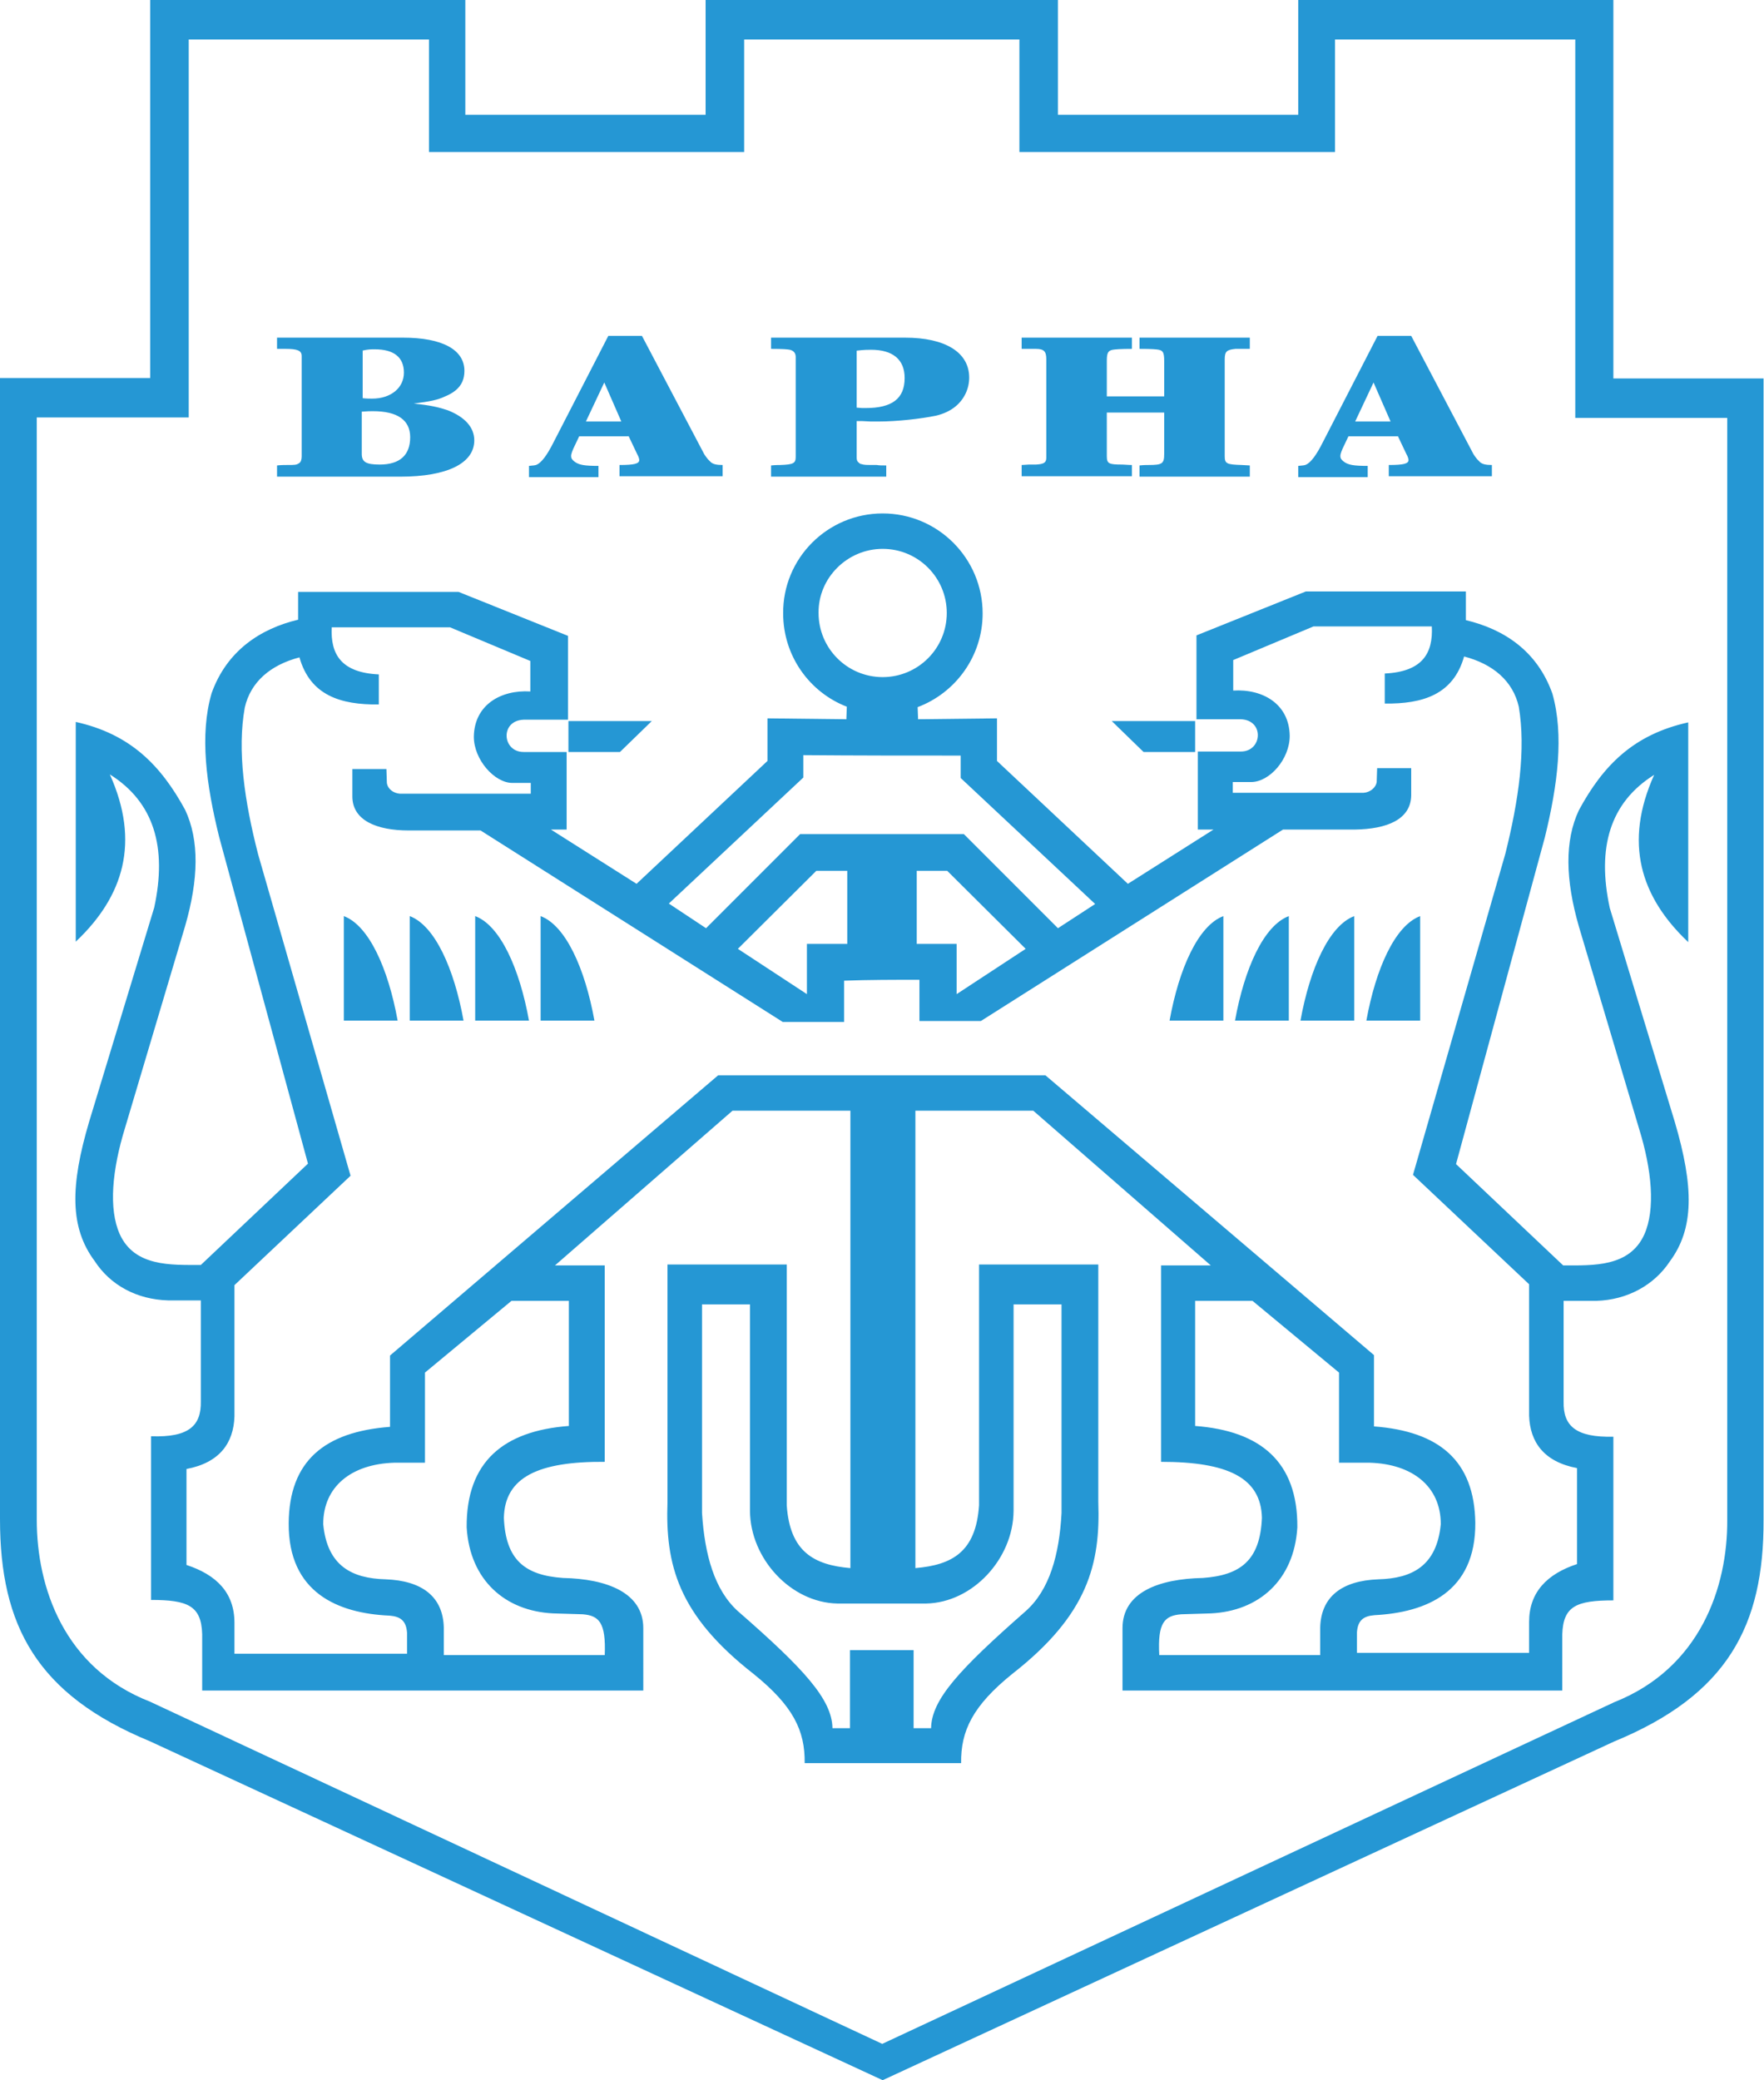 <?xml version="1.0" encoding="utf-8"?>
<!-- Generator: Adobe Illustrator 27.4.0, SVG Export Plug-In . SVG Version: 6.00 Build 0)  -->
<svg version="1.1" id="Layer_1" xmlns="http://www.w3.org/2000/svg" xmlns:xlink="http://www.w3.org/1999/xlink" x="0px" y="0px"
	 viewBox="0 0 393.5 463.9" style="enable-background:new 0 0 393.5 463.9;" xml:space="preserve">
<style type="text/css">
	.st0{fill-rule:evenodd;clip-rule:evenodd;fill:#2597D4;}
</style>
<g>
	<path class="st0" d="M196.9,463.9L360,388.4c25.3-10.4,33.5-25.8,33.4-49.5l0-254.5h-33.5V0h-70.3v25.6H236V0h-78.6v25.6h-53.6V0
		H33.5v84.3H0l0,254.5c0,23.7,8.2,39.1,33.4,49.5L196.9,463.9L196.9,463.9z M196.8,455.8L33.5,379.5C14.2,372,8.2,353.9,8.2,338.9
		V93.1h33.9V8.8h53.6v25.1H166V8.8h61.4v25.1h70.4V8.8h53.6v84.4h33.9c0,0,0,245.7,0,245.7c0.1,15-6,33.1-25.2,40.7L196.8,455.8
		L196.8,455.8z M61.8,77.8h1.9c2.7,0,3.6,0.4,3.6,1.6v22.4c0,0.7-0.2,1.3-0.6,1.5c-0.6,0.4-0.9,0.4-2.8,0.4c-0.5,0-1.2,0-2.1,0.1
		v2.5h27.5c10.5,0,16.5-3,16.5-8.1c0-2.9-2.1-5.2-5.9-6.7c-2.1-0.7-3.8-1.1-7.6-1.5c3.8-0.5,5.3-0.8,7-1.6c1-0.4,1.8-0.9,2.4-1.4
		c1.3-1.1,1.9-2.5,1.9-4.3c0-4.7-4.9-7.4-13.7-7.4H61.8V77.8L61.8,77.8z M80.8,91.8c1.2-0.1,1.8-0.1,2.4-0.1c5.5,0,8.3,2,8.3,5.8
		c0,4-2.3,6.1-6.8,6.1c-3.1,0-4-0.6-4-2.4V91.8L80.8,91.8z M80.8,78.2c1.3-0.3,1.9-0.3,2.8-0.3c4.3,0,6.5,1.8,6.5,5.2
		c0,3.4-2.9,5.8-7.1,5.8c-0.5,0-1.3,0-2.1-0.1V78.2L80.8,78.2z M140.2,97.2l1.9,4c0.4,0.7,0.5,1.2,0.5,1.4c0,0.8-1.1,1.1-4.4,1.1
		v2.5h23v-2.5c-1.4,0-2.1-0.2-2.6-0.6c-0.2-0.2-0.4-0.4-0.7-0.7c-0.4-0.5-0.6-0.8-0.8-1.1l-13.9-26.4h-7.5l-12.2,23.7
		c-1.5,3-2.7,4.5-3.7,5c-0.4,0.2-0.8,0.2-1.8,0.3v2.5h15.5v-2.5c-3.1,0-4.4-0.2-5.4-1c-0.5-0.4-0.7-0.7-0.7-1.2
		c0-0.5,0.3-1.3,0.9-2.5l0.9-1.9H140.2L140.2,97.2z M130.7,94l4.1-8.7l3.8,8.7H130.7L130.7,94z M191.1,93.9h1.1l2,0.1
		c0.6,0,1.2,0,1.8,0c4.1,0,9.4-0.6,12.8-1.3c1.7-0.4,3.2-1.1,4.4-2.1c1.9-1.6,3-3.9,3-6.4c0-5.6-5.3-8.9-14.3-8.9H172v2.5
		c2.7,0,3.7,0.1,4.2,0.2c0.8,0.2,1.3,0.7,1.3,1.6v22.3c0,1.4-0.5,1.7-3.4,1.8c-0.4,0-1.1,0-2.1,0.1v2.5h25.7v-2.5
		c-0.9,0-1.6,0-2.1-0.1c-2.6,0-2.8,0-3.4-0.2c-0.2,0-0.4-0.1-0.6-0.3c-0.4-0.3-0.5-0.6-0.5-1.2V93.9L191.1,93.9z M191.1,90.9V78.2
		c1.7-0.2,2.4-0.2,3.2-0.2c4.9,0,7.5,2.2,7.5,6.3c0,4.6-2.8,6.7-8.7,6.7h-0.8L191.1,90.9L191.1,90.9z M278.8,103.8l-1.8-0.1
		c-3.4-0.1-3.8-0.3-3.8-2V80.2c0-1.8,0.4-2.2,2.4-2.4l1.1,0l2.1,0v-2.5h-24.6v2.5c2.8,0,3.8,0.1,4.3,0.2c0.9,0.2,1.2,0.6,1.2,2.5
		v7.9h-12.8v-8c0-1.7,0.3-2.2,1.3-2.4c0.6-0.1,1.8-0.2,4.3-0.2v-2.5h-24.6v2.5c0.8,0,1.4,0,1.8,0c0.8,0,1.3,0,1.4,0
		c1.8,0,2.3,0.6,2.3,2.3v22c0,1.1-0.6,1.4-2.3,1.5l-1.6,0l-1.6,0.1v2.5h24.6v-2.5c-0.9,0-1.6-0.1-2.1-0.1c-3.1,0-3.5-0.2-3.5-1.9V92
		h12.8v9.2c0,2.2-0.4,2.5-3.5,2.5c-0.4,0-1.1,0-2,0.1v2.5h24.6V103.8L278.8,103.8z M311.8,97.2l1.9,4c0.4,0.7,0.5,1.2,0.5,1.4
		c0,0.8-1.1,1.1-4.4,1.1v2.5h23v-2.5c-1.4,0-2.1-0.2-2.6-0.6c-0.2-0.2-0.4-0.4-0.7-0.7c-0.4-0.5-0.6-0.8-0.8-1.1l-13.9-26.4h-7.5
		l-12.2,23.7c-1.5,3-2.7,4.5-3.7,5c-0.4,0.2-0.8,0.2-1.8,0.3v2.5h15.5v-2.5c-3.1,0-4.4-0.2-5.4-1c-0.5-0.4-0.7-0.7-0.7-1.2
		c0-0.5,0.3-1.3,0.9-2.5l0.9-1.9H311.8L311.8,97.2z M302.3,94l4.1-8.7l3.8,8.7H302.3L302.3,94z M214.3,168.5v5l30,28.1L236,207
		l-21-21c-12.2,0-24.3,0-36.5,0l-21,21l-8.3-5.5l30-28.1v-5C190.9,168.5,202.6,168.5,214.3,168.5L214.3,168.5z M196.9,114.5
		c12.3,0,22.3,10,22.3,22.3c0,9.5-6,17.7-14.5,20.9l0.1,2.7l17.6-0.2v9.5l29.2,27.4l19.1-12.1h-3.5v-17.4h9.6c4.8,0,5.3-7,0-7.2
		h-9.9v-18.7l24.4-9.8H327v6.4c8.4,2,15.9,6.8,19.3,16.4c2.6,9.2,1.2,20.3-1.7,32.1l-19.8,72.8l23.9,22.6c6.7,0,14.8,0.4,18.1-6.9
		c2.5-5.6,1.7-14.4-1.2-23.7l-13.4-45c-3-10.4-3.2-19.1,0-25.9c5.4-10,12.2-16.9,24.4-19.6v49c-10.7-10.1-14.4-22.2-7.6-37.3
		c-9.9,6.2-12.8,16.3-9.9,29.7l14.5,47.7c4.3,14.6,4.3,23.8-1.1,31.1c-3.5,5.3-9.5,8.6-16.4,8.8h-7.3v22.5c-0.1,5.3,2.6,8,11.1,7.8
		v36.5c-8.3,0-11.2,1.3-11.4,7.6V377h-98.1v-13.9c0-8,8.1-11,17.9-11.2c8.4-0.6,12.8-3.9,13.2-13.4c-0.2-9-7.7-12.5-22.5-12.5v-43.8
		h11.1l-39.6-34.5h-26.3v102c8.2-0.7,13.5-3.6,14.2-14v-53.7h26.6v52.9c0.5,13.9-2.3,25.2-19.2,38.4c-8.8,7.1-11.5,12.7-11.4,19.9
		c-11.6,0-23.2,0-34.9,0c0.1-7.3-2.6-12.8-11.4-19.9c-16.9-13.2-19.7-24.4-19.2-38.4v-52.9h26.6v53.7c0.7,10.3,6,13.3,14.2,14v-102
		h-26.3l-39.6,34.5h11.1v43.8c-14.8-0.1-22.3,3.4-22.5,12.5c0.4,9.4,4.7,12.8,13.2,13.4c9.8,0.2,17.9,3.3,17.9,11.2V377H45.1v-12.6
		c-0.2-6.3-3.2-7.6-11.4-7.6v-36.5c8.5,0.3,11.2-2.4,11.1-7.8v-22.5h-7.3c-7-0.2-12.9-3.4-16.4-8.8c-5.5-7.4-5.5-16.6-1.2-31.1
		l14.5-47.7c2.9-13.4,0-23.5-9.9-29.7c6.8,15.1,3.1,27.2-7.6,37.3v-49c12.2,2.7,19,9.7,24.4,19.6c3.2,6.8,3,15.5,0,25.9l-13.4,45
		c-2.9,9.4-3.7,18.1-1.2,23.7c3.3,7.3,11.4,6.9,18.1,6.9l23.9-22.6l-19.8-72.8c-2.9-11.7-4.4-22.8-1.7-32.1
		c3.4-9.5,10.9-14.4,19.3-16.4V132h35.8l24.4,9.8v18.7h-9.9c-5.3,0.2-4.8,7.2,0,7.2h9.6V185h-3.5l19.1,12.1l29.2-27.4v-9.5l17.6,0.2
		l0.1-2.8c-8.3-3.2-14.2-11.3-14.2-20.8C174.6,124.5,184.6,114.5,196.9,114.5L196.9,114.5z M196.9,122.4c7.9,0,14.3,6.4,14.3,14.3
		c0,7.9-6.4,14.3-14.3,14.3c-7.9,0-14.3-6.4-14.3-14.3C182.5,128.9,189,122.4,196.9,122.4L196.9,122.4z M205.1,218.5v9.2h13.7
		l67.4-42.7h16c7.3-0.1,12.5-2.3,12.6-7.6v-6.1h-7.6l-0.1,3.1c-0.2,1.3-1.5,2.3-2.9,2.4H275l0-2.4h4.1c4.1,0,8.6-5.1,8.6-10.3
		c-0.1-7.1-6-10.5-12.6-10.1v-6.8l17.9-7.5h26.4c0.3,6-2.1,10.1-10.5,10.5v6.7c8.5,0.1,15.3-2,17.7-10.5c6.5,1.7,10.9,5.5,12.2,11.2
		c1.6,9.5,0,20.8-3,32.8l-20.6,71.6l25.9,24.4v29.3c0.2,5.9,3.3,10.3,10.7,11.7v21.4c-6.7,2.2-10.7,6.3-10.7,12.9v6.9h-38.4V364
		c0.2-2.7,1.5-3.6,3.9-3.8c11.5-0.6,22.6-5.1,22.5-20.6c-0.2-13.9-8.1-20.4-22.6-21.5v-15.9l-73.3-62.4c-24.3,0-48.7,0-73,0
		L87,302.3v15.9c-14.6,1.1-22.5,7.6-22.6,21.5c-0.1,15.5,11,20.1,22.5,20.6c2.4,0.2,3.7,1.1,3.9,3.8v4.7H52.3v-6.9
		c0-6.7-4-10.7-10.7-12.9v-21.4c7.4-1.4,10.5-5.8,10.7-11.7v-29.3l25.9-24.4l-20.6-71.6c-3.1-12-4.7-23.3-3-32.8
		c1.3-5.7,5.7-9.5,12.2-11.2c2.4,8.5,9.2,10.6,17.7,10.5v-6.7c-8.4-0.4-10.8-4.5-10.5-10.5h26.4l17.9,7.5v6.8
		c-6.6-0.4-12.5,3-12.6,10.1c0,5.1,4.6,10.3,8.6,10.3h4.1l0,2.4H89.2c-1.4-0.1-2.7-1-2.9-2.4l-0.1-3.1h-7.6v6.1
		c0,5.3,5.3,7.6,12.6,7.6h16l67.4,42.7h13.7v-9.2C193.9,218.5,199.5,218.5,205.1,218.5L205.1,218.5z M206.6,357.6
		c10.4-0.2,19.4-10,19.5-20.6v-46.1h10.7v46.5c-0.5,9.4-2.7,17.2-8,21.9c-14.8,13-21,19.7-21.1,26.1h-3.9V368h-14.2v17.4h-3.9
		c-0.1-6.4-6.3-13.2-21.1-26.1c-5.2-4.7-7.4-12.5-8-21.9v-46.5h10.7v46.1c0.1,10.6,9.1,20.4,19.5,20.6
		C193.4,357.6,200,357.6,206.6,357.6L206.6,357.6z M126.8,160.8h18.6l-7.1,6.9h-11.5V160.8L126.8,160.8z M134.9,369.1H99v-6.2
		c-0.2-6.8-4.8-10.4-13-10.7c-7.4-0.2-13-2.9-13.9-12.3c0-8.4,6.3-13.4,15.8-13.7h6.9v-20.1l19.3-16h12.8v27.9
		c-14.6,1.1-22.9,8-22.8,22.6c0.7,11.8,8.6,18.7,19.3,19.2l6.6,0.2C133.6,360.3,135.2,361.8,134.9,369.1L134.9,369.1z M189,194.2
		v16.3H180v11.2l-15.4-10.1l17.5-17.4H189L189,194.2z M76.7,227.6h12c-2.1-11.6-6.4-21.2-12-23.3V227.6L76.7,227.6z M91.4,227.6h12
		c-2.1-11.6-6.4-21.2-12-23.3V227.6L91.4,227.6z M106,227.6h12c-2.1-11.6-6.4-21.2-12-23.3V227.6L106,227.6z M120.6,227.6h12
		c-2.1-11.6-6.4-21.2-12-23.3V227.6L120.6,227.6z M266.6,160.8h-18.6l7.1,6.9h11.5V160.8L266.6,160.8z M258.6,369.1h35.9v-6.2
		c0.2-6.8,4.8-10.4,13-10.7c7.4-0.2,13-2.9,13.9-12.3c0-8.4-6.3-13.4-15.8-13.7h-6.9v-20.1l-19.3-16h-12.8v27.9
		c14.6,1.1,22.9,8,22.8,22.6c-0.7,11.8-8.6,18.7-19.3,19.2l-6.6,0.2C259.8,360.3,258.2,361.8,258.6,369.1L258.6,369.1z M204.5,194.2
		v16.3h8.9v11.2l15.4-10.1l-17.5-17.4H204.5L204.5,194.2z M316.8,227.6h-12c2.1-11.6,6.4-21.2,12-23.3V227.6L316.8,227.6z
		 M302.1,227.6h-12c2.1-11.6,6.4-21.2,12-23.3V227.6L302.1,227.6z M287.5,227.6h-12c2.1-11.6,6.4-21.2,12-23.3V227.6L287.5,227.6z
		 M272.9,227.6h-12c2.1-11.6,6.4-21.2,12-23.3V227.6L272.9,227.6z"/>
</g>
</svg>
